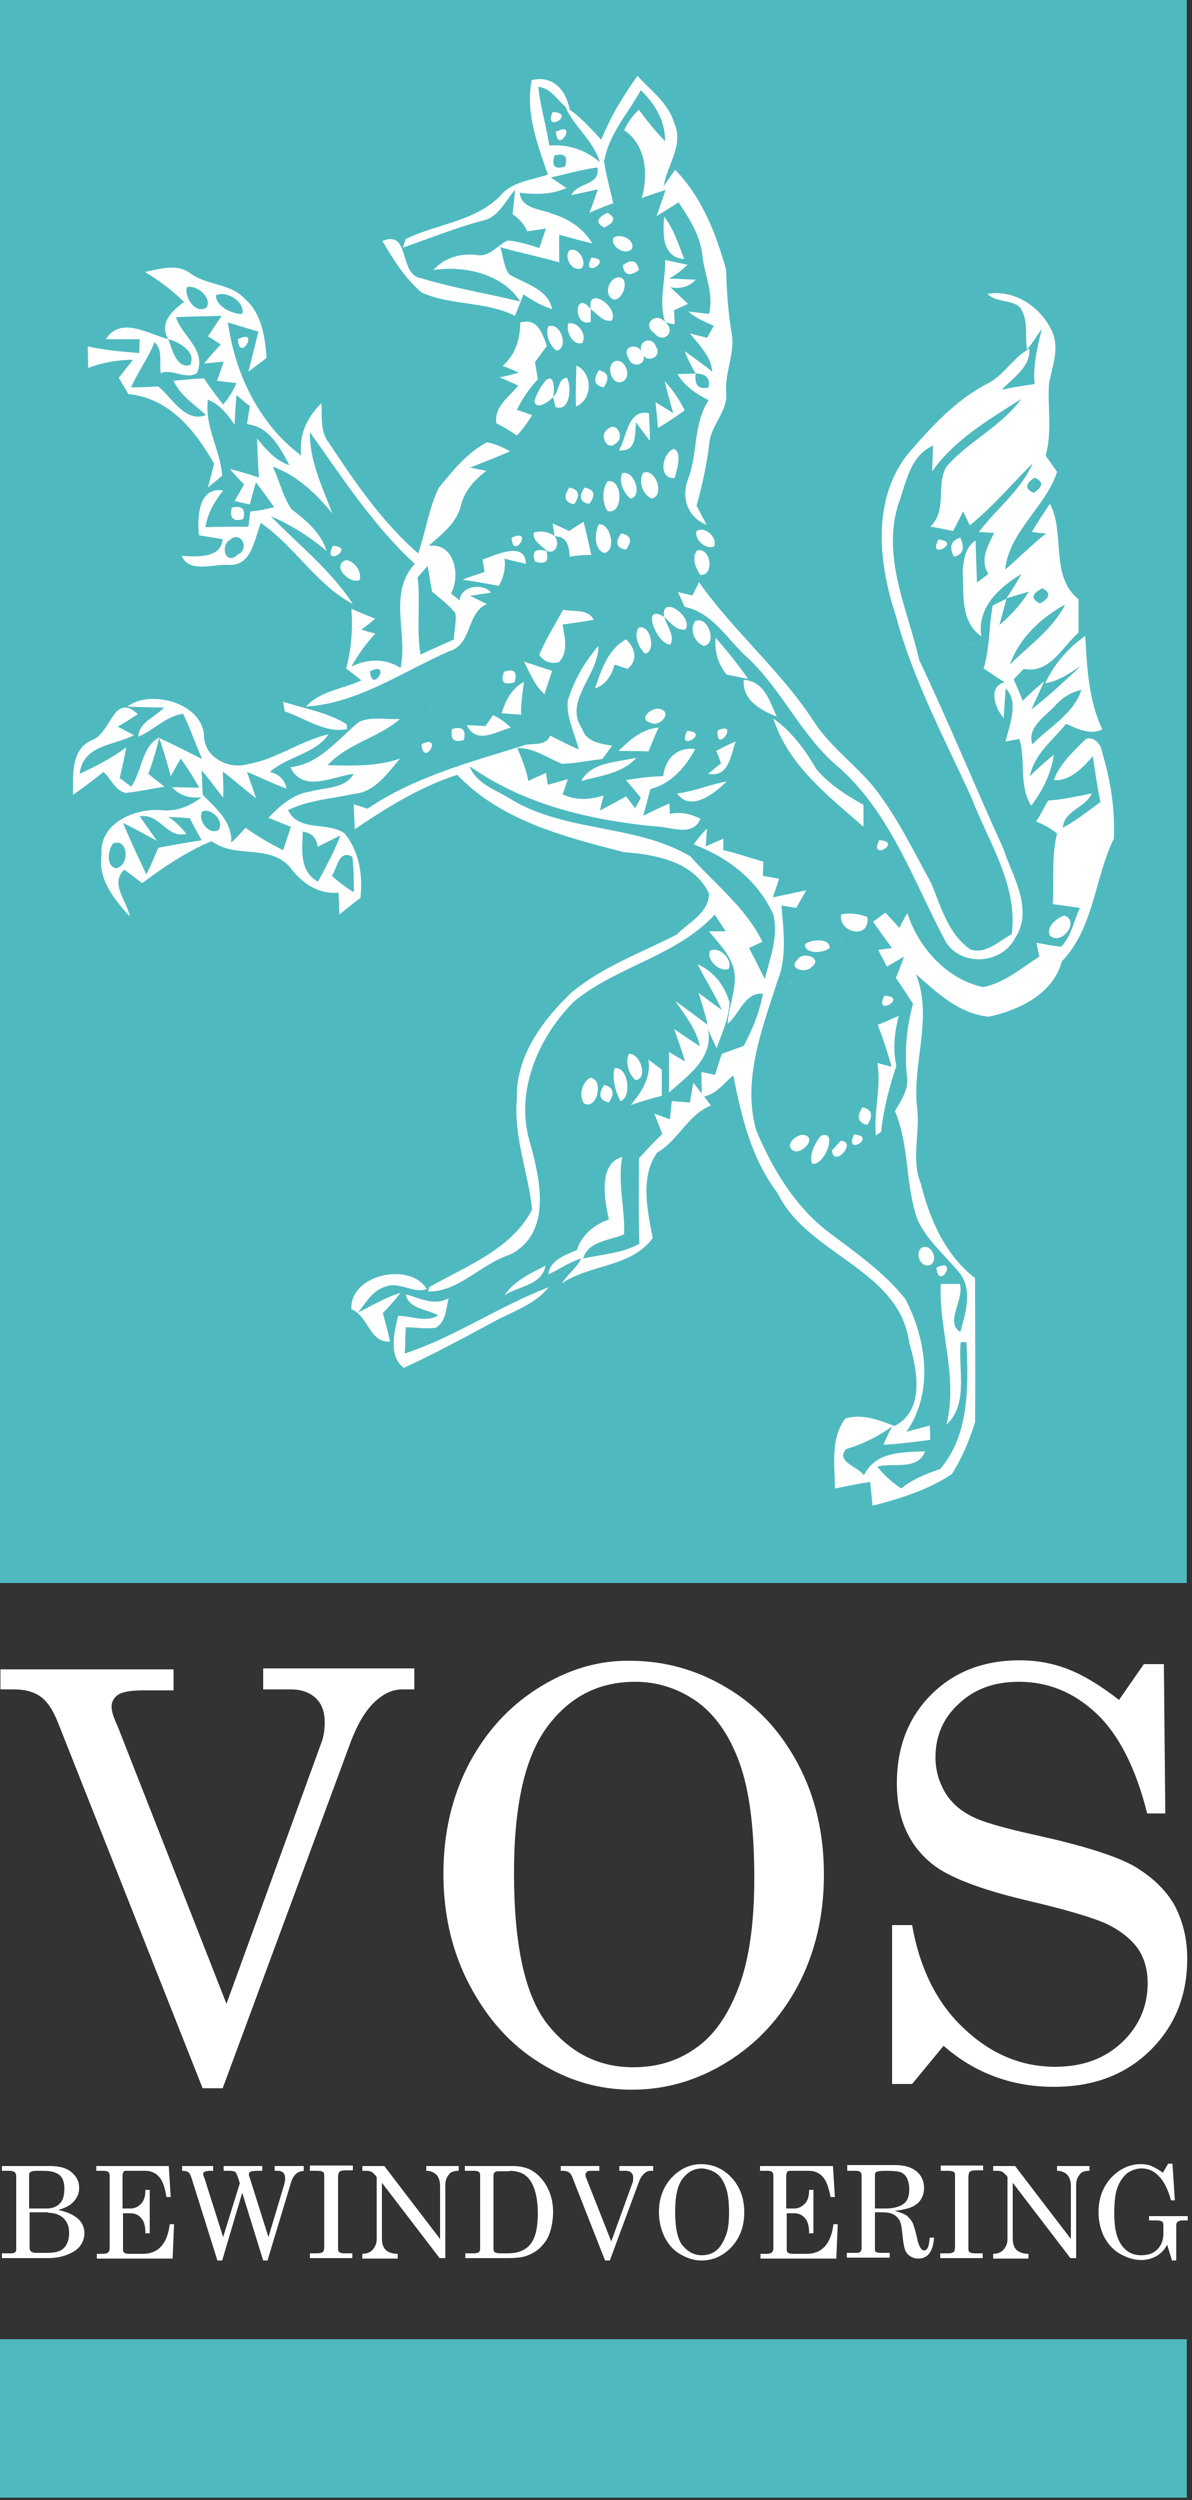 <?xml version="1.0" encoding="UTF-8"?>
<svg width="250px" height="524px" viewBox="0 0 250 524" version="1.1" xmlns="http://www.w3.org/2000/svg" xmlns:xlink="http://www.w3.org/1999/xlink">
    <rect x="0" y="0" width="250" height="524" fill="#333333" stroke="none"/>
    <!-- Generator: Sketch 48.2 (47327) - http://www.bohemiancoding.com/sketch -->
    <title>logo</title>
    <desc>Created with Sketch.</desc>
    <defs></defs>
    <g id="Page-1" stroke="none" stroke-width="1" fill="none" fill-rule="evenodd">
        <g id="logo" fill-rule="nonzero">
            <rect id="Rectangle-path" fill="#4EBAC0" x="0" y="0" width="248.9" height="331.8"></rect>
            <g id="Group" transform="translate(15, 15)" fill="#FFFFFF">
                <path d="M101.3,17.6 C103.4,17 104.2,17.8 103.5,19.9 C101.4,20.6 100.6,19.8 101.3,17.6 M128.6,58.6 C129.2,60.2 130,61.8 130.9,63.3 C133.1,63.3 134,64.3 133.6,66.2 C131.5,66.7 130.6,65.7 130.9,63.3 L127.1,63.4 C128.6,66 131.1,67.6 133.6,68.9 C130.3,74 131.4,80.3 129.2,85.7 C127.9,89.5 129.3,93.5 133.2,95 C132.5,93.7 131.8,92.3 131.1,91 C132.3,86.6 133.3,82.1 133.8,77.6 C134.3,73.9 137.7,71.1 137.3,67.2 C137,62.9 139.3,58.8 138.4,54.6 C137.7,50.3 137.4,46 137.3,41.6 C135.2,34 132.2,26.3 126.6,20.6 C126,21.4 124.8,23.1 124.2,24 C124.9,19.6 128.5,15.3 126.4,10.8 C125.2,6.6 121.5,4 118.7,0.9 C115.7,5.1 113,9.5 111.1,14.3 C108.8,11.8 106.5,9.2 103.6,7.4 C105.4,11.6 109.5,14.5 110.8,19 C107.8,16.4 104.2,15.2 100.2,15.5 C99.6,11.4 98.3,7.3 97.9,3.2 C100.9,3.5 102.1,6.6 104.5,8 C103.7,3.9 101,0.7 96.5,1.8 C95.2,8.8 97.7,15.1 99.9,21.6 C96.7,22.7 93,23 90.5,25.4 C85.3,31.4 76.8,31.8 70.1,35.1 L69.5,36.9 C75,35 80.4,32.8 86,31.3 C89.5,30.7 90.9,27.2 93,24.8 C92.9,26.5 92.7,28.2 92.5,29.9 C93.9,30.8 94.9,32 95.6,33.5 C96.9,33.3 98.2,33.1 99.5,32.9 C99,34.3 98.6,35.6 98.1,37 C96,36.3 93.8,35.6 91.5,35.4 C89.2,36.4 87.6,39.1 84.8,38.4 C81.5,38.1 78.2,39 75.9,41.6 C82.4,40.6 90.4,42.4 94.1,48.2 C87.2,46.5 80.1,45.4 73.3,43.3 C68.5,42.6 71.2,33.1 65.2,35.5 C67.5,39.4 69.9,43.3 73.4,46.3 C79.6,49.1 86.9,48.1 93,51.2 C93.6,49.7 94.2,48.2 94.8,46.7 C96.7,48 98.6,49.1 100.8,49.8 C99.9,45.5 95.1,44.5 91.8,42.5 C90.6,40.9 90.6,38.7 89.9,36.8 C94,38 98.2,38.8 102.3,40 C102.3,38.1 102.2,36.1 102.3,34.2 C104.6,34.8 106.8,35.5 109.2,36 C107.4,32.9 104.2,30.8 100.8,29.8 C98.3,28.7 94.4,28.9 94,25.4 C97.3,25.8 100.7,25.8 103.8,24.4 L100.5,22.2 C103.8,21.5 107,20.5 110.3,20.1 C110.9,24 106.2,23.1 104.8,25.9 L110.4,24.7 C109.8,26.3 109.3,28 108.6,29.6 C110.2,28.9 111.9,28.2 113.6,27.6 C113,24.7 112.1,21.8 111.7,18.9 C112.6,13.2 116.7,8.8 119.4,3.9 C122.4,6.8 124.5,10.3 124.5,14.6 C122.5,12.6 120.7,10.3 119,8 C117.7,9.2 116.7,10.6 115.9,12.3 C120.5,15.3 121,21.6 119.6,26.5 C121.2,25.9 122.9,25.4 124.6,24.8 L122.7,30.3 C124.3,29.3 125.8,28.4 127.3,27.4 C129.6,30.8 131.8,34.3 132.3,38.4 C132.7,42.6 134.8,46.5 133.7,50.8 C132.6,50.7 130.5,50.4 129.4,50.3 C130.9,51.7 132.8,52.4 134.7,53.3 L133.3,55.8 L129.7,54.9 C131.6,57.3 134.1,59.6 134.4,62.9 C132.6,61.5 130.6,60 128.6,58.6" id="Shape"></path>
                <path d="M100.9,8.5 C102.2,8.5 102.8,8.9 102.8,9.3 C103,10.4 99.4,11.9 100.9,8.5" id="Shape"></path>
                <path d="M101.6,12.6 C102.9,12 103.5,12 103.7,12.3 C104.3,13.2 101.8,16.3 101.6,12.6" id="Shape"></path>
                <path d="M112.4,29.6 C114.2,30.6 114,31.6 111.7,32.7 C109.9,31.7 110.1,30.7 112.4,29.6" id="Shape"></path>
                <path d="M124.3,30.4 C126.3,33 127.3,36.2 128.5,39.3 C123.8,38.9 124,34 124.3,30.4" id="Shape"></path>
                <path d="M113.6,34.9 C115,33.7 118.4,35.3 117.5,37.2 C116.1,38.6 113.1,36.8 113.6,34.9" id="Shape"></path>
                <path d="M104.4,37.5 C106.2,36.6 108.2,39.8 107,41.2 C105,42.1 103.2,39 104.4,37.5" id="Shape"></path>
                <path d="M109,39 C112.7,39.2 109.7,41.7 108.8,41.1 C108.4,40.9 108.4,40.3 109,39" id="Shape"></path>
                <path d="M62.6,125.7 C63.8,125.1 64.4,125.1 64.7,125.5 C65.3,126.3 62.9,129.4 62.6,125.7 M72.6,106 C73.1,105.4 74.2,104.2 74.7,103.6 C75,105.4 75.3,107.2 75.6,109 C77.3,110.4 79.1,111.8 80.5,113.5 C80.8,115.3 80.2,117.2 80.2,119 C77.9,120.1 75.5,121.1 73.2,122.2 C72.3,116.9 73.2,111.4 72.6,106 M33.3,98.1 C35.6,96.1 37.4,100.2 34.9,101.2 C32.4,103.7 31,99.4 33.3,98.1 M30.3,46.9 C32.5,45.8 36.5,48.3 35.8,50.8 C33.8,50.9 30.2,49.2 30.3,46.9 M24.2,45.2 C26.2,44.6 29.6,47.4 28.3,49.5 C25.9,50.9 23.6,47.2 24.2,45.2 M21.9,51.5 C25.1,51.3 28.3,51.3 31.5,51.2 C30.5,52.6 29.6,54.1 28.6,55.5 C29.3,55.9 30.7,56.8 31.3,57.2 C30.1,58.5 28.9,59.8 27.8,61.2 L31.9,60.8 C31.5,62.1 31,63.5 30.5,64.8 L34.6,65.3 C33.9,66.9 33,68.4 31.8,69.8 C30.4,68 29,66.2 27.8,64.3 C25.7,64.4 23.5,64.6 21.4,64.8 C22.8,67.9 25.8,69.8 28.2,72 C23.9,73.7 21.1,68.4 18.2,66 C16.3,66.1 14.4,66.2 12.5,66.2 C13.9,62.9 16.1,60.1 17.4,56.7 C19.2,58.3 18.4,61 18.7,63.2 C21.3,62.2 24,64.7 26.3,63.2 C28.4,58.4 23.2,55.5 21.9,51.5 M23.6,48.3 C21,50.2 18.3,52.8 20.3,56.1 C22.6,56.7 26.2,58.7 24.9,61.5 C22,62.4 21.1,58.1 20.3,56.1 C16.1,55 10.3,51.2 7.2,56.1 C9.6,56.1 11.9,56.1 14.3,56.1 C14.3,56.8 14.2,58.3 14.2,59 C10.6,58.7 6.9,58.4 3.4,57.6 L3.5,62.1 C6.5,61 9.7,60.4 12.9,60.4 C11.9,61.7 10.9,62.9 9.9,64.2 C10.6,65.3 11.3,66.5 11.9,67.6 C20.5,68.4 26,75.3 29.9,82.2 L28.6,87.2 L31.6,84.7 C31.2,79.3 27.9,74.5 28.6,68.8 C31.1,69.7 32.7,71.9 34.2,74 C34.3,71.9 34.4,69.8 34.6,67.8 C35.3,68.4 36.7,69.6 37.4,70.1 C37.2,71.4 37,72.6 36.8,73.9 C41.5,74.4 43.7,78.8 45.7,82.5 C42.8,81.6 40.8,79.2 38.9,76.9 C39,79.6 39.1,82.3 39.3,85.1 C37.3,84.4 35.2,83.8 33.2,83.3 C34.2,84.4 35.1,85.5 36.2,86.5 C35.7,87.4 34.7,89.2 34.2,90 C35,90.2 36.6,90.6 37.4,90.7 C37.7,89.6 38.3,87.2 38.7,86.1 C40,87.8 41.2,89.5 42.5,91.3 C40.9,91.7 39.2,92.1 37.5,92.2 L37.1,95.4 C34.1,95.4 31.1,95.4 28.1,95.5 C28.5,92.6 30,90.1 31.8,87.8 C26.5,87 26.4,93.5 26.7,97.2 C27.9,97.4 30.4,97.8 31.7,98 C31.4,102.1 26.2,101.7 23.1,101.5 C24.7,105.2 29.7,103.2 32.8,103.4 C37.8,103.8 38.3,98.1 39.7,94.6 C46.8,99.5 51.3,107.5 59,111.6 C54.4,104.5 47.6,99.2 41.8,93.2 C46,95 50,97.5 53.5,100.5 C52.3,96.6 49.2,94.1 46.1,91.7 C44.3,89 43.6,85.7 42.2,82.8 C47.4,84.7 51.3,88.5 54.7,92.6 C52.6,87.1 49.9,81.6 50,75.6 C56.8,85.1 63.3,95.2 72,103.2 C66.3,109.3 70.6,117.8 69,125 C65.7,122.9 62.1,123.1 58.7,124.7 C60.1,122.2 61.8,119.9 63.7,117.8 C63,117.6 61.5,117.2 60.8,117 C61.5,116.4 63,115.3 63.7,114.7 C62,114 60.3,113.3 58.7,112.6 C59,116.8 58.7,121.1 57.6,125.1 L60.8,127.6 C57,129.4 52.1,129.8 49.2,133.1 C60.1,132.4 69.4,125.8 79.2,121.5 C84.1,120.1 82.7,113.6 87.1,111.6 C86.2,111.2 84.5,110.3 83.6,109.9 C84.7,109.7 86.9,109.4 88,109.2 C86.2,107.1 81.6,107.8 81.4,110.9 C81,110.5 80.1,109.8 79.6,109.4 C81.6,105.6 80.4,98.7 74.9,99.4 C77.6,97 80.9,94.6 81.7,90.8 C82.5,87.8 84.6,85.5 87,83.7 C86.1,83.5 84.5,83.2 83.6,83 C86.4,81.9 89.2,80.8 92,79.6 C90.5,78.8 88.9,78 87.1,77.7 C82.9,80 79.9,83.7 77,87.3 C74.9,91.6 74.3,96.5 72.7,101 C65.1,94.4 59.4,86 53.9,77.7 C52.1,75.3 52.6,72.3 52.4,69.5 C49.4,72.5 47.6,76.2 48.2,80.5 C39.4,74 34.3,63.4 32.8,52.6 C34.9,53.2 37.1,53.9 39.2,54.5 C38.5,57.3 37.8,60.1 37.1,62.9 C38,62.2 40,60.8 40.9,60 C40.6,55.7 39.9,50.7 36.4,47.7 C33.4,44.3 28.3,44.9 24.8,42.2 C22,40.2 18.5,41.4 15.4,42 C18.4,43.8 21.2,45.9 23.6,48.3" id="Shape"></path>
                <path d="M115.6,40.6 C117.5,39.2 118.6,39.6 119,41.6 C117,43 115.9,42.7 115.6,40.6" id="Shape"></path>
                <path d="M124.5,39.5 L129.2,40.5 C128,41.6 126.8,42.6 125.3,43.4 C126.7,43.4 129.5,43.6 130.9,43.6 C129.6,45.1 127.8,45.6 125.6,45.2 L129.3,48.7 C128.6,49 127.1,49.7 126.4,50 C126.4,50.7 126.5,52.2 126.5,53 C126,52.9 125,52.7 124.5,52.5 C123.1,48.3 124.6,43.8 124.5,39.5" id="Shape"></path>
                <path d="M114,43.3 C117.3,42.1 116.1,47.9 113.7,47.8 C111.7,46.9 112.5,44.1 114,43.3" id="Shape"></path>
                <path d="M108.9,49.8 C108,44.7 114.9,49.3 113.3,52.2 C111.5,52.6 110.2,50.7 108.9,49.8" id="Shape"></path>
                <path d="M206.3,132.9 C207.8,131.2 209.6,130.1 211.8,129.6 C210.2,134.6 205.1,137.4 201.5,141 C200.4,137.4 204.1,135.3 206.3,132.9 M196.8,124.3 C198.8,118.7 203.3,114.5 208.4,111.7 C205.8,116.9 200.8,120.3 196.8,124.3 M203.6,108.3 C205.4,109.2 205.3,110.3 203.1,111.5 C201.2,110.5 201.3,109.5 203.6,108.3 M202,85.1 C203.9,86 203.8,87 201.8,88.3 C199.9,87.5 200,86.4 202,85.1 M192.1,46.6 C194,48.5 197,47.7 198.9,49.4 C200.8,52 199.9,55.3 200.4,58.3 C201.5,56.9 202.5,55.4 203.5,53.9 C202.6,57.7 201.6,61.5 202,65.5 C199.7,65.8 197.4,66.2 195.1,66.7 C197.5,64.1 201.1,62 200.9,58.1 C197.5,59.9 195.7,63.5 192.3,65.3 C185.4,68.8 180.1,74.7 175.2,80.4 C167.8,90.1 169.3,103.2 172.9,114.1 C176.5,127.5 183.1,139.8 188.8,152.3 C192.3,161.5 198.5,170.4 197.2,180.8 C194.5,182.2 191.8,185.1 188.5,184 C183.8,180.7 182.4,175.1 180.3,170.1 C176.5,163.2 173.1,156.1 168.2,149.9 C164.2,145.1 159,141.4 155.6,136.1 C148.7,125.5 138.8,117.3 131.6,107 C131.3,107.7 130.6,109.1 130.2,109.8 L127.2,109.1 L128.6,112.2 C134.4,113.4 137.4,118.8 141.4,122.5 C148.8,129.2 152.8,138.8 160.3,145.3 C171.7,155 176.5,169.6 183.4,182.5 C186.7,187.6 194.9,187.1 197.8,181.8 C201.9,175.7 197.4,168.8 195.4,162.8 C189.4,149.7 184,136.4 177.8,123.4 C175.4,112.8 170,102.1 173.3,91 C175,86.5 175.7,80.6 180.7,78.4 L180.5,83.8 C185.2,77.1 192.5,72.9 199.2,68.6 C195,74.4 188.1,77.5 183.5,82.8 C181.2,86.8 183.8,91.8 180.1,95.4 C181.7,95.6 183.3,96 184.9,96.3 C185.6,94.9 186.3,93.6 187,92.2 L188.4,95.1 C193.3,91.2 197.2,86.4 201.6,82.1 C199.1,87.8 194,91.6 190.3,96.5 L193.5,96.7 C192.2,99.4 190.4,102.4 192.3,105.3 C191.5,105.9 190.7,106.5 189.9,107.1 C189.8,104.2 189.7,101.3 189.6,98.3 C187.5,99.6 187.1,102.3 186.9,104.6 C187.2,109.5 186.3,115.1 190.8,118.4 C189.9,112.3 194.5,108.2 199.2,105.3 C198.3,107.1 197.2,108.7 196.1,110.4 L200.8,109 C199.1,111.7 197,114 194.6,116 C195,114.6 195.7,111.9 196.1,110.5 L193.2,111.9 C192.4,116.3 192.6,120.8 191.3,125.1 C192.8,126.1 194.2,127.1 195.7,128 C192.1,128.9 193.7,133.5 195.5,135.5 L195.9,129.3 C198.8,132 196.7,137 195.9,140.4 C196.6,140.3 198.1,140 198.8,139.9 C200.2,144.5 198.6,149.7 201.3,153.9 C203.6,150.7 205.5,147.2 206,143.2 C204.3,144.6 202.6,146.1 201,147.7 C201.9,143 205.8,140.2 208.6,136.7 C211,137.8 213.6,139.1 216.2,137.9 C213.3,131.8 213,125 212.6,118.3 C209,120.8 206.1,124.2 204.2,128.2 C207,127.8 209.3,126.1 211.7,124.6 C208.3,127.7 205,130.9 201.3,133.7 C202.2,131.8 203.1,129.8 204,127.8 C202.4,129.1 200.9,130.5 199.5,131.9 C198.9,130.4 198.3,128.9 197.6,127.4 L199.7,125.2 C205.1,126.3 207.8,120.6 211.2,117.6 C211.2,115.3 211.2,112.9 211.2,110.6 C205.1,105.7 208.5,96.8 205.2,90.6 C203.9,92.5 202.6,94.5 201.4,96.5 C202.1,96.6 203.6,96.8 204.4,96.8 C201.4,99.2 198.7,101.9 195.8,104.4 C196.7,96.3 204.3,91.3 206.7,83.9 C205.9,82.8 205.1,81.6 204.3,80.5 C205.7,75.6 204.7,70.5 205,65.5 C205.6,62 207.2,58.3 205.8,54.8 C203.5,49.4 197.8,45.6 192.1,46.6" id="Shape"></path>
                <path d="M108.9,52.5 C105,53.7 105.5,45.4 108.9,49.8 L108.9,52.5 Z" id="Shape"></path>
                <path d="M104.2,52.8 C103.7,52.3 103.4,52.1 103.4,52.1 C103.4,52.1 103.7,52.3 104.2,52.8" id="Shape"></path>
                <path d="M122.2,54.8 C119.5,53 122.6,50.2 124.5,52.5 C126.9,54.4 124.2,57.3 122.2,54.8" id="Shape"></path>
                <path d="M94.1,52.6 C97.7,51.6 98.7,54.7 99.7,57.5 L97.2,60.9 C97.4,62.1 97.6,63.3 97.8,64.5 C96,66.4 94.6,68.5 93.4,70.9 L96.6,72 C95.7,73.5 94.6,75 93.4,76.3 C92,75.3 90.6,74.5 89.1,73.7 C88.6,70.2 91.8,68.2 93.7,65.8 C92.7,65.4 90.8,64.5 89.8,64.1 C90.8,63.9 92.8,63.4 93.8,63.1 C93,62.7 91.3,62 90.4,61.7 C93.1,59.4 94.1,56.1 94.1,52.6" id="Shape"></path>
                <path d="M100,53.4 C102.6,52.4 104.4,58 101.7,58.5 C100.3,57.4 99.3,55.1 100,53.4" id="Shape"></path>
                <path d="M104.2,52.8 C106.2,52.3 108.2,55.2 107.1,56.9 C105.1,57.5 103.6,54.4 104.2,52.8" id="Shape"></path>
                <path d="M108.9,52.5 C109.3,53.1 109.5,53.5 109.5,53.5 C109.5,53.5 109.3,53.1 108.9,52.5" id="Shape"></path>
                <path d="M34.9,56.1 C36.1,55.5 36.7,55.5 37,55.8 C37.6,56.8 35.1,59.9 34.9,56.1" id="Shape"></path>
                <path d="M119.7,59 C118.4,56.7 121.7,55.1 122.6,57.7 C124,59.9 120.4,61.3 119.7,59" id="Shape"></path>
                <path d="M116.8,60 C115.2,57.5 118.9,56.7 119.7,59 C121.1,61.4 117.5,62.5 116.8,60" id="Shape"></path>
                <path d="M113.6,60.9 C115.7,59.6 117.6,63.4 115.9,64.8 C113.7,66.3 112,62.4 113.6,60.9" id="Shape"></path>
                <path d="M105.9,61.6 C109.3,63.2 109.4,68.7 105.8,70.2 C105.7,67.4 105.8,64.5 105.9,61.6" id="Shape"></path>
                <path d="M110.6,62.6 C112.6,63 112.9,64.3 111.6,66.2 C109.7,65.8 109.3,64.6 110.6,62.6" id="Shape"></path>
                <path d="M127.1,63.4 C126.7,62.9 126.6,62.6 126.6,62.6 C126.6,62.6 126.7,62.9 127.1,63.4" id="Shape"></path>
                <path d="M99.5,64.7 C101.4,63.1 101.3,67.2 101,68.2 C100.3,69.1 97.3,71.2 97.1,69 C97.6,67.4 98.4,66 99.5,64.7" id="Shape"></path>
                <path d="M101,68.2 C102.3,67.2 102,64.2 103.9,64.2 C105,66.1 104.5,71.5 101.5,70.3 L101,68.2 Z" id="Shape"></path>
                <path d="M124.4,64.9 C126.1,66.7 127.5,68.8 128.6,71 C126.8,72.3 124.9,73.6 123,74.7 L122.5,69.3 C123.4,69.9 125.3,71 126.2,71.6 C125.6,69.4 124.9,67.1 124.4,64.9" id="Shape"></path>
                <path d="M122.5,69.3 C122,68.9 121.7,68.7 121.7,68.7 C121.7,68.7 122,68.9 122.5,69.3" id="Shape"></path>
                <path d="M114.8,79.4 C116.5,76.6 116.6,70.7 121.1,71.6 C121.2,73.5 121.3,75.5 121.3,77.4 C120.3,76.1 119.3,74.8 118.4,73.5 C118.1,76.2 118.6,79.7 114.8,79.4" id="Shape"></path>
                <path d="M112.4,75 C114.3,73.1 116.1,76.7 114.2,77.9 C112.3,79.7 110.6,76.2 112.4,75" id="Shape"></path>
                <path d="M36.4,76.3 C36.9,76.8 37.1,77 37.1,77 C37.1,77 36.9,76.8 36.4,76.3" id="Shape"></path>
                <path d="M89.2,76.4 C89.7,76.9 89.9,77.1 89.9,77.1 C89.9,77.1 89.7,76.9 89.2,76.4" id="Shape"></path>
                <path d="M126.3,79.1 C128.2,79.7 126.9,83.7 126.5,85.2 C123,85.5 123.8,80 126.3,79.1" id="Shape"></path>
                <path d="M115.5,84.2 C118,83.4 119.9,89.1 117.2,89.5 C115.8,88.3 114.7,86 115.5,84.2" id="Shape"></path>
                <path d="M119.9,84.1 C122.5,83 124.5,88.9 121.7,89.5 C119.8,88.7 118.8,85.9 119.9,84.1" id="Shape"></path>
                <path d="M185.2,84.1 C185.7,84.6 185.9,84.8 185.9,84.8 C185.9,84.8 185.7,84.6 185.2,84.1" id="Shape"></path>
                <path d="M112.4,85.9 C115.7,85.1 115.8,93.1 112.4,92.1 C111.3,90.4 111.2,87.7 112.4,85.9" id="Shape"></path>
                <path d="M104.4,87.2 C106.4,87.6 106.8,88.7 105.4,90.7 C103.4,90.3 103.1,89.1 104.4,87.2" id="Shape"></path>
                <path d="M107.6,87.2 C109.7,87.6 110,88.7 108.6,90.6 C106.6,90.3 106.3,89.1 107.6,87.2" id="Shape"></path>
                <path d="M33.6,91.4 C35.8,90.9 36.6,91.7 36,93.8 C33.9,94.4 33.1,93.6 33.6,91.4" id="Shape"></path>
                <path d="M78.1,91.7 C78.6,92.2 78.8,92.4 78.8,92.4 C78.8,92.4 78.5,92.2 78.1,91.7" id="Shape"></path>
                <path d="M100.9,94.7 L104.4,96.3 C105.1,95.8 106.6,94.8 107.4,94.4 C108,96.7 108.5,99 109,101.3 C107.5,101.3 106,101.4 104.5,101.7 C104.3,99.5 104,97.4 101.3,97.4 L100.9,94.7 Z" id="Shape"></path>
                <path d="M110.6,94.9 C112.9,94.5 114.5,100.4 111.7,100.9 C109.5,100.1 109.7,96.6 110.6,94.9" id="Shape"></path>
                <path d="M97,96.6 C98.5,96.2 99.9,96.4 101.2,97.3 C102.6,98.5 101.6,101.5 99.6,100.4 C98.7,99.4 96.5,98.3 97,96.6" id="Shape"></path>
                <path d="M115.3,96.8 C117.3,97.2 117.7,98.3 116.3,100.2 C114.3,99.9 113.9,98.7 115.3,96.8" id="Shape"></path>
                <path d="M131.1,96.3 C132.8,95.2 135.5,97.6 134.8,99.5 C133.1,100.4 130.5,98 131.1,96.3" id="Shape"></path>
                <path d="M186.4,97.8 C186.8,97.2 187.1,96.9 187.1,96.9 C187.1,96.9 186.8,97.1 186.4,97.8" id="Shape"></path>
                <path d="M78.1,97.8 C78.6,98.3 78.9,98.6 78.9,98.6 C78.9,98.6 78.6,98.3 78.1,97.8" id="Shape"></path>
                <path d="M92.3,97.7 C93.6,97.1 94.2,97.2 94.4,97.5 C95,98.4 92.5,101.4 92.3,97.7" id="Shape"></path>
                <path d="M181.8,98.1 C185.6,98.4 182.4,100.8 181.5,100.1 C181.2,99.9 181.2,99.3 181.8,98.1" id="Shape"></path>
                <path d="M185.1,101.7 C184,99.7 184.4,98.3 186.4,97.7 C187.4,99.9 187,101.2 185.1,101.7" id="Shape"></path>
                <path d="M54.8,99.4 C58.5,99.6 55.5,102.1 54.6,101.5 C54.2,101.3 54.2,100.7 54.8,99.4" id="Shape"></path>
                <path d="M86.2,102.3 C89,101.3 95.2,98.3 95.3,103.2 C93.8,102.8 92.3,102.5 90.8,102.1 C91.1,104.1 90.6,106.1 89.6,107.8 C87.1,107.3 84.6,106.9 82,106.5 C83.5,105.9 85.1,105.4 86.6,104.9 C86.6,104.3 86.3,103 86.2,102.3" id="Shape"></path>
                <path d="M97.2,102.7 C96.5,100.6 97.2,99.9 99.6,100.5 C100.2,102.7 99.4,103.4 97.2,102.7" id="Shape"></path>
                <path d="M131.2,100.4 C134.1,99.6 134.9,105.7 131.9,105.5 C130.9,104.2 130,101.8 131.2,100.4" id="Shape"></path>
                <path d="M57.6,102.4 C59.4,102.6 61,104.9 60.4,106.6 C58.2,107.5 54.4,103.4 57.6,102.4" id="Shape"></path>
                <path d="M183.6,103.9 C184.1,104.4 184.4,104.7 184.4,104.7 C184.4,104.7 184.1,104.4 183.6,103.9" id="Shape"></path>
                <path d="M199.2,105 C199.3,104.8 199.6,104.5 199.7,104.3 C199.6,104.5 199.3,104.9 199.2,105" id="Shape"></path>
                <path d="M202.1,105.7 C202.6,106.2 202.8,106.4 202.8,106.4 C202.8,106.4 202.6,106.1 202.1,105.7" id="Shape"></path>
                <path d="M124.3,114.3 C123.5,109.4 130.4,114.2 128.8,116.9 C126.9,117.4 125.5,115.3 124.3,114.3" id="Shape"></path>
                <path d="M103.1,112.8 C105.3,113.3 108.3,112.5 109.5,114.9 C107.4,115.3 105.2,115.6 103,115.9 C103.4,118.5 104.3,121.7 102.2,123.8 C100.5,124.2 99.1,123.7 98.1,122.3 C99.4,119 101.4,116 103.1,112.8" id="Shape"></path>
                <path d="M125.6,120.1 C122.8,120.2 119.2,111.2 124.3,114.3 C124.8,116.1 126.6,118.2 125.6,120.1" id="Shape"></path>
                <path d="M130.8,115.2 C133.4,113.9 135.6,119.9 132.6,120.4 C130.7,119.7 129.5,116.9 130.8,115.2" id="Shape"></path>
                <path d="M118.9,116.6 C121.4,115.6 122.7,121.6 120.3,122 C118.9,120.7 117.9,118.3 118.9,116.6" id="Shape"></path>
                <path d="M109.8,129.3 C111.1,125.4 112.5,121.1 116.3,119 C118.2,120.8 118.9,123.4 116.6,125.2 C115.9,125 114.6,124.5 113.9,124.3 C113.3,126.5 112.1,128.5 109.8,129.3" id="Shape"></path>
                <path d="M135.1,118.7 C137.5,121.4 139.8,124.3 141.9,127.3 C140.8,127.1 138.5,126.6 137.4,126.4 C135.6,124.2 134.8,121.5 135.1,118.7" id="Shape"></path>
                <path d="M188.2,119.6 C188.6,120 188.9,120.3 188.9,120.3 C188.9,120.3 188.7,120 188.2,119.6" id="Shape"></path>
                <path d="M104.1,131.8 C105.4,127.6 107.6,123.7 110.5,120.4 C110.6,126.5 103.1,131.9 107.1,137.8 C108,140.5 110.9,140.9 113.4,141.3 L111.3,144.1 C108.5,144.4 105.7,145 102.9,145.1 C99.8,143.9 97,141.7 93.5,141.8 C94.4,144 95.4,146.3 95.8,148.7 C97,148.1 98.2,147.6 99.5,147 C99.6,147.6 99.8,148.9 99.9,149.5 C101.3,149.1 102.7,148.7 104.1,148.3 C103.8,149.1 103.3,150.7 103,151.5 C105.8,152.8 108.7,152.7 111.6,151.7 L110.8,154.9 C112.6,153.9 114.5,153 116.3,151.9 L118.2,154.4 C118.5,153.9 119.1,152.8 119.4,152.2 C118.4,151 117.3,149.7 116.3,148.5 C118.9,148.1 121.5,147.7 124.1,147.7 C124.5,144.1 126.9,141.5 130.8,142 C128.8,145.8 125.7,149.3 121.4,150.4 C120.9,152.3 120.4,154.2 119.9,156 C121.7,155.1 123.5,154.2 125.4,153.4 L125.5,155.6 C127.7,155.1 129.9,155.6 131.9,156.6 C130.3,160.6 125.5,158.2 122.3,158.2 C108.7,156.9 94.8,153.6 83.5,145.6 C84.9,149.4 89.2,150.6 92.3,152.6 C103.8,159.5 118.3,157.7 129.8,164.5 C134.9,170.3 141.4,175.2 144.9,182.4 C144.2,182.7 142.8,183.4 142.1,183.7 C143.2,185.8 144.3,188 145.4,190.2 C146.5,185.8 148.3,181.3 147.2,176.7 C144,169.6 137.7,164.7 130.5,162 C131.3,160.8 132.2,159.7 133.3,158.7 C133.2,159.6 133.1,161.5 133,162.4 L136.7,160.8 C136.7,161.4 136.7,162.6 136.7,163.2 C139.5,163.8 142.2,164.8 145.1,165.6 C145.1,166.4 145,167.9 145,168.6 C145.8,168.7 147.5,169 148.4,169.2 C148,170.5 147.5,171.8 147.1,173.1 C149.4,172.6 151.7,172.1 154.1,171.6 C153.4,172.8 152.7,174.1 152,175.3 L148.9,174.8 C149.3,180 150.1,185.5 148.1,190.5 C144.9,200.5 140.6,211.3 143.6,221.9 C146.9,229.8 151.5,237.5 158.3,242.9 C164.1,247.3 170.3,251.5 174.9,257.3 C179.3,265.8 180.9,276.8 175.1,285.1 L180,283.8 C180,284.6 180.1,286.1 180.1,286.8 C176.8,287.2 173.6,287.7 170.3,287.8 C170.7,286.8 171.6,284.9 172.1,284 C169.1,286.1 166,287.7 162.5,288.7 C160.1,291.3 164.9,292.4 166.2,294.2 C168.7,289.2 174.2,289.4 179,289.2 C177.5,293.3 172.4,291.5 169,292.4 C170.4,294.2 172.1,295.7 174,297 C176.4,295 179.3,293.9 182.2,292.9 C188.4,285.6 188.1,275.4 187.7,266.3 L186.5,266.3 C185.9,272 188.2,279.3 183.5,283.6 C186,273.7 181.9,264 182.3,254.1 C183.3,254.1 185.3,254.1 186.3,254.1 C187.3,257.4 183.1,262.1 186.4,264.2 C187.5,260.3 189,255.6 186.4,252 C183.4,248.3 179.6,245.2 177.5,240.8 C174.8,233.4 175.8,225.2 172.7,217.9 C174,215.6 175.7,213.3 175.2,210.5 C174.7,205.4 175.1,200.3 176.5,195.4 C175.3,193.6 174.2,191.8 172.9,190 C173.5,188.5 174.1,187 174.6,185.5 L171,187.6 C170.6,186.7 169.6,185 169.2,184.1 C169.9,184 171.4,183.8 172.1,183.7 C170.7,181.9 169.4,180 168.1,178.2 L170.7,176.3 C171.7,177.4 172.7,178.4 173.6,179.5 C174,178.7 174.8,177.2 175.3,176.4 C177.6,183.6 183.6,190.3 191.2,191.9 C195.7,191 199.2,187.9 203,185.5 C202.8,184.8 202.5,183.3 202.4,182.6 C204.1,182.9 205.8,183.3 207.6,183.4 C209.7,181.2 210.2,178 211.5,175.3 L205.8,174.5 C206.1,169.5 205.5,164.5 206.7,159.7 C205.3,158.6 203.9,157.8 202.3,157.2 C203.2,155.8 204,154.3 204.8,152.8 C207.9,152.6 210.9,151.9 214,151.3 C212.6,154.4 208.2,154.8 207.9,158.5 C210.7,157 213.2,155 215.8,153.1 C215.1,149.9 214.7,146.7 214.2,143.5 C212.1,145.9 209.4,148.8 206,148.5 C207.3,145.1 210,142.6 212.5,140.1 C214,138.9 216,141 216.1,142.5 C217.9,148.4 218.9,154.6 218.6,160.8 C214.5,169.2 214.5,179.4 207.7,186.5 C205.9,193.3 198.8,196.7 192.4,198.1 C186.1,197.5 181.6,193.1 177.1,189.2 C180.7,198.2 176.4,207.5 177.3,216.8 C178.1,222.2 176,227.8 178.1,233 C180,240.6 183.2,248 189.5,252.9 C189.5,263 189.6,273.1 189.5,283.1 C188.3,286.9 186.8,290.6 184.6,294 C179.6,297.3 173.8,299.1 168,300.6 L167.5,295.6 C165,296 162.5,296.5 160.1,297 C160.1,292 159.1,286.6 162.3,282.3 C165.9,281.3 169.3,282.6 172.6,283.9 C179,280.7 177.4,272.1 175.7,266.5 C173.7,251 154.4,248.1 148.1,235.1 C142.6,227.9 140.5,219.1 138.8,210.4 C136.8,212 135.1,214.6 132.2,214.9 C132.2,213.6 132.1,211 132.1,209.7 C132.8,209.8 134.3,210.2 135,210.3 C135.4,208.8 135.9,207.3 136.4,205.9 C137.9,205.3 139.5,204.8 141,204.2 C142.8,200.8 144.3,197.2 145,193.3 C141.2,192.9 140.1,197.6 137.6,199.6 C137.8,195.2 140.4,190.7 138.3,186.5 C137.2,184.1 135.3,182.2 133.7,180.2 C134.6,180.2 136.3,180.2 137.2,180.2 C136.6,179.3 135.5,177.6 134.9,176.7 C126.9,185.4 114.4,187.5 105.4,194.9 C97.7,202.6 92.8,214.2 96.3,225 C98.4,232.7 100.7,243.6 91.9,248 C85.9,249.9 81.2,255.8 74.8,255.7 L75,254.8 C82.7,250.4 92.4,246.8 96.6,238.5 C95.8,230.8 92.7,223.3 93.4,215.4 C93.1,206.5 98.7,198.9 104.9,193 C111.4,187.6 119.5,184.7 126.9,180.9 C129.4,178.4 133.7,176.3 133.7,172.3 C130.6,165.6 122.5,164.1 115.8,163.6 C103.4,160.4 90,157 80.9,147.4 C73.1,149.9 66.1,154.3 59.4,158.8 C59.4,157.5 59.2,154.9 59.2,153.6 C59.9,153.8 61.4,154.3 62.1,154.5 C72.1,147.7 83.9,144.7 95.3,141.1 C97.2,140.8 99.5,141.3 100.4,139.2 C102.4,140.2 104.3,141.2 106.4,142.1 C105.4,138.3 103.7,135.2 104.1,131.8" id="Shape"></path>
                <path d="M94.9,123.7 C96.9,124.3 98.8,125 100.8,125.6 C100.3,127.2 99.7,128.8 99.2,130.5 C97.1,128.7 96.2,126.1 94.9,123.7" id="Shape"></path>
                <path d="M90.7,125.8 C92.8,125.1 93.6,125.8 92.9,128 C90.7,128.7 89.9,128 90.7,125.8" id="Shape"></path>
                <path d="M90.2,134.5 C91,131.9 92.3,129.3 94.9,127.9 C94.6,130.2 94.2,132.5 94.3,134.8 L90.2,134.5 Z" id="Shape"></path>
                <path d="M141,127.5 C145.3,127.8 146.4,131.9 147.9,135.2 C144.6,133.9 140.6,131.7 141,127.5" id="Shape"></path>
                <path d="M54.6,168.6 C55.7,167 56.1,162.9 58.9,164.6 C59.2,167.1 59.2,169.5 59.2,172 C57.6,171.1 56.1,169.9 54.6,168.6 M8.7,161.8 C11.9,160.5 12.3,166.5 9.3,167 C7.1,166.4 7.7,163.1 8.7,161.8 M48.5,159.3 C50.4,159.6 51.4,160.6 51.6,162.5 C53.2,161.7 54.8,160.9 56.4,160.1 C55.1,163.5 53.4,166.6 51.7,169.8 C47.7,167.6 48.4,163.1 48.5,159.3 M14.3,156.1 C18.6,155.4 19.9,160.8 24.1,159.8 C23,158.4 21.8,157.2 20.3,156.2 C21.4,156.3 23.7,156.4 24.8,156.5 C25.6,158 26.4,159.6 27.3,161.1 C24.3,161.6 21.2,162.1 18.2,162.7 C17.4,164.6 16.6,166.5 15.7,168.3 C14,164.7 12.3,161.1 10.8,157.5 C13.2,158.6 15.5,160 17.9,161.2 C16.7,159.5 15.5,157.8 14.3,156.1 M27.4,155.1 C29.3,154.2 32.2,157.2 30.8,159 C28.8,160.1 26.4,156.9 27.4,155.1 M11.7,133.1 C14.3,133.2 16.9,133.3 19.4,133.3 C17.6,135.3 14.1,136.4 14,139.4 C17.2,138.1 19.8,135.1 23.4,134.6 C24.9,137.7 26,140.9 27.4,144.1 C24.4,142.6 21.5,141.1 18.4,139.7 C19.3,142.3 20.1,145 20.8,147.7 C21.3,146.8 22.4,144.9 22.9,144 C24.3,145.9 25.6,148 26.8,150.1 C25.4,150.1 22.6,150 21.1,150 C22.6,151.7 24.7,152.4 27.3,152.1 C24.8,154 21.9,155.2 18.7,154.8 C13.2,154.4 5.7,157.6 6.3,164.2 C5.5,169.4 9,173.5 12.2,177.1 C11.7,173.9 7.9,170.1 11.1,167.3 C12.3,168.2 13.5,169.1 14.8,170.1 C19.4,166.7 24.1,163.5 29.4,161.3 C34.3,165 41.1,161.9 45.6,166.5 C48.1,169.9 51.5,172.5 56,172.1 L56.2,176.7 C57.6,175.5 59.1,174.3 60.6,173.2 C61.1,168.4 60.4,163.6 57.3,159.7 C53.7,157.1 47.7,159.5 45.4,154.8 C49.7,152.7 54.6,152.4 59.2,151.4 C63.6,151.1 66.3,147 68.9,144 C64,145.7 58.8,145.5 53.7,145.4 C57.9,140.8 64.3,139.7 68.9,135.7 C66.1,135.9 63,135.1 60.3,136.3 C55.9,139.9 52,145.2 45.9,145.8 C48.5,151.3 54.8,147.7 59.2,147.2 C57.3,150.4 53.2,150 50.1,150.9 C46.5,151.4 43.7,153.9 41.3,156.4 C42.8,157 44.4,157.7 46,158.3 C45.5,159.9 44.9,161.6 44.4,163.2 C41.6,161.8 39,160.3 36.5,158.5 C35.5,159.6 34.6,160.6 33.5,161.6 C33.7,157.2 30.3,154.4 27.5,151.6 L27.3,146.5 C28.9,148.3 30.3,150.3 31.8,152.2 C31.9,150.3 31.8,148.5 31.7,146.7 C34.1,148.5 36.3,150.5 38.7,152.3 C38.1,150.5 37.4,148.6 36.8,146.8 C39.6,147.9 42.3,149.3 45.1,150.3 C44.7,148.4 43.6,147.3 41.6,146.8 C45.3,143.5 51.2,143 53.9,138.9 C47.9,140.3 42.9,144.2 36.8,145.2 C32.9,146.3 27.9,143.7 27.8,139.4 C27.6,132.3 16.5,129.4 11.7,133.1" id="Shape"></path>
                <path d="M4.3,140.1 C8.3,138.8 8.8,129.9 13.9,134.7 C12.5,135.6 11.1,136.5 9.7,137.3 L13.1,139.1 C8.8,141.3 2.4,141.1 1.7,147.2 C5.1,145.6 8.5,143.9 11.5,141.6 C11.1,143.8 10.6,145.9 10.1,148.1 C10.7,148.5 11.9,149.4 12.5,149.9 C14.8,146.7 14.7,141.4 18.4,139.6 C17.8,142.2 17,144.8 16.1,147.2 C17.2,148.1 18.4,149 19.5,149.9 C16.8,150.3 14.1,150.9 11.4,151.2 C9.2,150.8 8.3,148.2 6.7,146.8 C4.6,148.5 2.5,150.1 0.3,151.6 C0.4,147.5 -0.3,142.2 4.3,140.1" id="Shape"></path>
                <path d="M44.4,132.1 C48.8,133.5 53.7,134.3 57.7,136.8 L57.8,137.8 C53.3,138.8 48.9,135.5 44.7,134.1 L44.4,132.1 Z" id="Shape"></path>
                <path d="M75.1,133.5 C75.5,133.9 75.8,134.2 75.8,134.2 C75.8,134.2 75.6,133.9 75.1,133.5" id="Shape"></path>
                <path d="M123.4,133.6 C126.2,134.3 123.3,137.5 121.5,136.5 C118.6,135.8 121.7,133.1 123.4,133.6" id="Shape"></path>
                <path d="M70.4,135 C70.9,135.5 71.1,135.7 71.1,135.7 C71.1,135.7 70.9,135.5 70.4,135" id="Shape"></path>
                <path d="M86.8,137.2 L88.4,134.9 C89.8,135.5 91,136.4 92.1,137.5 C88.9,138.4 84.9,141.1 82.9,137 C83.8,137 85.8,137.1 86.8,137.2" id="Shape"></path>
                <path d="M147.2,135.6 C151,138.3 153.9,142.2 156.2,146.2 C158.9,149.4 162.5,151.7 166.1,153.7 L166.1,158.3 C158.7,151.8 150.3,145.4 147.2,135.6" id="Shape"></path>
                <path d="M21,138.1 C21.5,138.6 21.7,138.8 21.7,138.8 C21.7,138.8 21.5,138.6 21,138.1" id="Shape"></path>
                <path d="M79.8,137.8 C81.9,137.2 82.8,137.9 82.3,140.1 C80.2,140.7 79.4,140 79.8,137.8" id="Shape"></path>
                <path d="M114.7,142.4 C117.1,140.1 119.6,137.8 123.1,137.5 C122.4,139.1 121.7,140.8 121,142.5 C118.9,142.4 116.8,142.4 114.7,142.4" id="Shape"></path>
                <path d="M129.1,138.2 C132.9,138.4 129.7,140.9 128.8,140.2 C128.6,140 128.5,139.4 129.1,138.2" id="Shape"></path>
                <path d="M135.5,138.1 C139.1,136.5 137.1,140.2 136,140 C135.7,140 135.4,139.4 135.5,138.1" id="Shape"></path>
                <path d="M73.4,141 C74.6,140.4 75.2,140.4 75.5,140.8 C76.1,141.7 73.7,144.7 73.4,141" id="Shape"></path>
                <path d="M135.2,142.4 C136.5,141.7 137.9,141 139.3,140.4 C138.2,143.4 137.9,148 133.5,147.2 L136.2,145 C136,144.3 135.5,143 135.2,142.4" id="Shape"></path>
                <path d="M206.8,141.2 C207.3,141.7 207.5,141.9 207.5,141.9 C207.5,141.9 207.3,141.7 206.8,141.2" id="Shape"></path>
                <path d="M70.3,142.7 C70.8,143.2 71.1,143.5 71.1,143.5 C71.1,143.5 70.8,143.2 70.3,142.7" id="Shape"></path>
                <path d="M106.9,148.7 C109.1,144.6 114.6,144.8 118.5,143.8 C115.6,147.1 110.9,147.6 106.9,148.7" id="Shape"></path>
                <path d="M61.3,147.4 C61.8,147.8 62,148.1 62,148.1 C62,148.1 61.8,147.8 61.3,147.4" id="Shape"></path>
                <path d="M127,151.3 C130.6,150.9 133.9,149.4 137.4,148.8 C134.9,151.3 129.8,155.3 127,151.3" id="Shape"></path>
                <path d="M33.3,153.5 C33.8,154 34,154.2 34,154.2 C34,154.2 33.8,153.9 33.3,153.5" id="Shape"></path>
                <path d="M168,158.2 C168.5,158.7 168.7,159 168.7,159 C168.7,159 168.5,158.7 168,158.2" id="Shape"></path>
                <path d="M169.4,161.1 C173.2,161.3 170.1,163.8 169.2,163.1 C168.8,162.9 168.8,162.3 169.4,161.1" id="Shape"></path>
            </g>
            <path d="M169.8,190.8 L169.1,190.1 L169.8,190.8 Z" id="Shape" fill="#FFFFFF"></path>
            <g id="Group" transform="translate(73, 191)" fill="#FFFFFF">
                <path d="M103.4,0.7 C105.1,0.2 107.3,0.6 108.9,1.2 C109.6,6 102.8,4.6 103.4,0.7" id="Shape"></path>
                <path d="M150.2,0.9 C153.6,2 149.7,7.3 147.2,5.1 C146.3,3.2 148.7,1.4 150.2,0.9" id="Shape"></path>
                <path d="M100.2,3.8 C100.7,4.3 100.9,4.5 100.9,4.5 C100.9,4.5 100.7,4.3 100.2,3.8" id="Shape"></path>
                <path d="M103.3,5.3 C103.7,5.7 104,6 104,6 C104,6 103.8,5.7 103.3,5.3" id="Shape"></path>
                <path d="M95.8,6.9 C97.1,5.9 101.1,5.5 101,7.7 C99.7,8.8 95.8,9.1 95.8,6.9" id="Shape"></path>
                <path d="M75.9,8.3 C77.9,7.2 80.8,10.2 79.8,12.1 C77.9,12.8 75.1,10.2 75.9,8.3" id="Shape"></path>
                <path d="M94.3,10.1 C95.4,8.3 99.7,9.8 97.2,11.7 C96,13.1 92.1,12.1 94.3,10.1" id="Shape"></path>
                <path d="M73.3,11.1 C76.7,12.6 79,15.6 80,19.1 C79.9,22.4 78.4,25.6 77.3,28.7 C76.8,27.7 75.9,25.7 75.5,24.7 C76.7,30.8 71.2,34.5 67.3,38 C67.3,35.2 67.3,32.4 67.3,29.5 L70.7,31.5 C70,29.2 69.2,27 68.4,24.7 C70.2,25.9 72,27.2 73.8,28.3 C73,24.7 70.7,21.8 68.6,18.8 C70.9,20.4 73.1,22.1 75.4,23.8 C74.9,21.5 74.2,19.3 73.5,17.1 C75.1,18.3 76.7,19.5 78.4,20.7 C76.9,17.4 74.9,14.3 73.3,11.1" id="Shape"></path>
                <path d="M112.7,13 C113.2,13.5 113.4,13.7 113.4,13.7 C113.4,13.7 113.2,13.5 112.7,13" id="Shape"></path>
                <path d="M92.5,14.6 C93,15.1 93.2,15.3 93.2,15.3 C93.2,15.3 92.9,15.1 92.5,14.6" id="Shape"></path>
                <path d="M128,16.1 C128.5,16.6 128.7,16.8 128.7,16.8 C128.7,16.8 128.5,16.6 128,16.1" id="Shape"></path>
                <path d="M112.5,17.7 C116.4,17.9 113.1,20.4 112.2,19.7 C111.9,19.4 111.9,18.8 112.5,17.7" id="Shape"></path>
                <path d="M115.8,19.1 C116.3,19.6 116.6,19.9 116.6,19.9 C116.6,19.9 116.3,19.6 115.8,19.1" id="Shape"></path>
                <path d="M111.1,23.8 C112.6,23.2 114,22.6 115.5,21.9 C114.6,25.4 114.2,28.9 115,32.4 C113.5,36.9 112.3,41.4 111.8,46.2 L110.7,47 C110.2,41.9 111.9,36.8 111,31.8 C111.7,32 113.2,32.4 114,32.6 C113.2,29.7 112.2,26.7 111.1,23.8" id="Shape"></path>
                <path d="M68.5,24.7 C68,24.3 67.8,24.1 67.8,24.1 C67.8,24.1 68,24.3 68.5,24.7" id="Shape"></path>
                <path d="M80,23.6 C80.5,24.1 80.7,24.4 80.7,24.4 C80.7,24.4 80.4,24.1 80,23.6" id="Shape"></path>
                <path d="M66.1,27 C66.6,27.5 66.8,27.7 66.8,27.7 C66.8,27.7 66.6,27.5 66.1,27" id="Shape"></path>
                <path d="M58.9,29.9 C61.3,29.7 63,35.1 60.3,35.4 C58.8,34.1 58.1,31.6 58.9,29.9" id="Shape"></path>
                <path d="M63,31.1 L65.8,33.2 C65.8,35 65.8,36.8 65.8,38.7 C63.6,39.2 61.4,39.9 59.3,40.6 C61.5,37.9 63.6,34.9 63,31.1" id="Shape"></path>
                <path d="M55.9,32.9 C58.9,32.5 59.5,39.2 57.1,39.8 C56.1,37.8 55.3,35.1 55.9,32.9" id="Shape"></path>
                <path d="M50.8,34.9 C53.7,35.2 52.3,41.7 49.5,40.3 C48.3,38.6 49.1,35.8 50.8,34.9" id="Shape"></path>
                <path d="M53.7,36.4 C55.7,36.9 56,38.1 54.7,40.1 C52.7,39.6 52.4,38.4 53.7,36.4" id="Shape"></path>
                <path d="M72.4,35.9 C73.6,37.5 74.9,39.1 76.1,40.7 C71.2,42.7 69.3,48 64.8,50.6 C61.2,55.8 62.8,62.7 63.9,68.5 C59.3,74.7 50.9,73.9 44.8,78 C46,76.2 47.9,74.8 48.9,72.8 C46.4,73.5 44.3,75.1 42,76.1 C42.4,73 45.6,72.1 48,71 C49,67.8 51.6,65.7 54.7,64.6 C53.8,60.5 52.4,52.9 57.5,51.5 C56.5,56.9 58.1,62.3 57.9,67.7 C55,69 50.3,69.1 49.3,72.8 C53.2,71.9 57.5,71.7 61.1,69.7 C60.9,63.7 61,57.8 61,51.8 C62.6,50 64.2,48.3 65.9,46.7 C65.4,45.3 64.8,43.8 64.2,42.4 C65,42.7 66.6,43.3 67.5,43.6 L67.9,39.8 C69.2,39.9 70.4,40 71.7,40.1 C71.9,39 72.2,37 72.4,35.9" id="Shape"></path>
                <path d="M107.9,41.1 C109.9,41.5 110.2,42.8 108.9,44.8 C106.9,44.3 106.6,43 107.9,41.1" id="Shape"></path>
                <path d="M89.4,45.5 C89.9,46 90.1,46.2 90.1,46.2 C90.1,46.2 89.9,46 89.4,45.5" id="Shape"></path>
                <path d="M106.1,46.8 C105.6,46.3 105.4,46 105.4,46 C105.4,46 105.6,46.3 106.1,46.8" id="Shape"></path>
                <path d="M95.7,46.9 C98.3,47.5 95.4,50.7 93.7,50.3 C91.1,49.4 94,46.5 95.7,46.9" id="Shape"></path>
                <path d="M99.1,47.1 C102.9,45.5 100,53.5 97.3,52.9 C96.7,50.9 97.9,48.7 99.1,47.1" id="Shape"></path>
                <path d="M106.1,46.8 C109.8,47 106.9,49.5 106,48.9 C105.6,48.7 105.5,48.1 106.1,46.8" id="Shape"></path>
                <path d="M103.3,48.1 C107,48.3 101.7,54 101.5,50.1 C102,49.6 102.9,48.6 103.3,48.1" id="Shape"></path>
                <path d="M120.2,70.6 C122.1,69.4 123.9,72.8 122.3,74 C120.4,75.2 118.7,71.9 120.2,70.6" id="Shape"></path>
                <path d="M32.8,80.5 C34.8,77.5 38.2,75.9 41.4,74.3 C40.7,78.4 35.6,78.6 32.8,80.5" id="Shape"></path>
                <path d="M123.4,74.7 C124.7,74.1 125.3,74.1 125.5,74.5 C126.2,75.4 123.7,78.4 123.4,74.7" id="Shape"></path>
                <path d="M0.7,83.4 C0.3,76.1 13.1,73.4 16.5,79.2 C13.7,80.2 10.7,77.5 7.8,78.7 C5.1,79.5 3.7,82.1 2.1,84.1 C5,82.7 7.8,80.9 11,80 C9.8,81.5 8.6,82.9 7.3,84.2 C7.8,86.2 8.4,88.2 8.8,90.2 C4.5,90.5 4.3,84.9 0.7,83.4" id="Shape"></path>
                <path d="M42.7,77.9 C43.2,78.4 43.5,78.6 43.5,78.6 C43.5,78.6 43.2,78.4 42.7,77.9" id="Shape"></path>
                <path d="M11.9,92.7 C22.5,89.2 31.8,82.7 42.1,78.8 C39.2,82.4 34.7,83.8 30.8,85.9 C24.5,89.3 18.2,92.7 11.7,95.7 C8.4,93.3 9.7,88.2 10.5,84.8 C13.2,84.8 16.4,86.3 18.9,84.7 C16.7,83.4 12.7,83.4 12.1,80.3 C15.1,81.1 18.1,82.8 21.1,81.1 C20.5,83.3 20.6,86 18.4,87.3 C16.3,87.6 14.2,87.2 12.1,87.2 C12,88.9 12,90.8 11.9,92.7" id="Shape"></path>
                <path d="M29,81 C29.5,81.5 29.7,81.7 29.7,81.7 C29.7,81.7 29.5,81.5 29,81" id="Shape"></path>
            </g>
            <rect id="Rectangle-path" fill="#4EBAC0" x="0" y="490.3" width="248.9" height="33.2"></rect>
            <g id="logo_title" transform="translate(0, 348)" fill="#FFFFFF">
                <path d="M241.5,106 C240.8,105.7 240,105.6 239.2,105.6 C237.8,105.6 236.3,106 234.9,106.9 C233.5,107.8 232.4,109 231.6,110.5 C230.8,112 230.4,113.7 230.4,115.7 C230.4,117.6 230.8,119.3 231.6,120.9 C232.4,122.4 233.5,123.6 234.9,124.4 C236.3,125.2 237.8,125.7 239.4,125.7 C240.5,125.7 241.6,125.4 242.5,124.9 C243.4,124.4 244.2,123.6 244.8,122.5 C245.1,123.6 245.5,124.7 245.8,125.8 L246.7,125.8 L246.7,118.4 C246.7,118.1 246.8,117.8 247,117.7 C247.2,117.5 247.6,117.4 248,117.4 L249.1,117.4 L249.1,116.5 L241,116.5 L241,117.4 L242.6,117.4 C243.1,117.4 243.5,117.5 243.7,117.6 C243.9,117.8 244,118 244,118.3 L244,120.1 C244,121.5 243.6,122.6 242.8,123.4 C242,124.3 240.8,124.7 239.3,124.7 C238.2,124.7 237.2,124.4 236.4,123.8 C235.6,123.2 234.9,122.3 234.4,121 C233.9,119.7 233.7,118 233.7,115.8 C233.7,113.5 233.9,111.7 234.4,110.4 C234.9,109.1 235.6,108.2 236.4,107.5 C237.3,106.9 238.3,106.5 239.4,106.5 C240.9,106.5 242.2,107.1 243.3,108.4 C244.2,109.4 245,111 245.6,113.2 L246.4,113.2 L245.9,105.5 L245,105.5 L243.9,107.4 C243.1,106.8 242.2,106.3 241.5,106 Z M208.3,107 L209.2,107 C209.6,107 209.9,107.1 210.2,107.2 C210.4,107.3 210.7,107.6 211.1,108 L211.3,108.3 L211.3,121.4 C211.3,122.2 211,122.9 210.5,123.5 C210,124.1 209.2,124.4 208.3,124.4 L208.3,125.4 L215.7,125.4 L215.7,124.4 C214.6,124.4 213.8,124.1 213.2,123.6 C212.7,123.1 212.4,122.3 212.4,121.2 L212.4,109.5 L224.5,125.3 L225.7,125.3 L225.7,110 C225.7,109.4 225.8,108.8 226.1,108.3 C226.4,107.8 226.7,107.4 227,107.3 C227.3,107.1 227.9,107 228.5,107 L228.5,106 L221.7,106 L221.7,107 C222.6,107 223.3,107.3 223.8,107.8 C224.3,108.3 224.6,109.1 224.6,110.3 L224.6,121.3 L212.9,106 L208.3,106 L208.3,107 Z M197.3,107 L198.8,107 C199.5,107 199.9,107.1 200.1,107.3 C200.3,107.4 200.3,107.8 200.3,108.3 L200.3,122.9 C200.3,123.5 200.2,123.9 200,124 C199.8,124.2 199.4,124.3 198.9,124.3 L197.2,124.3 L197.2,125.3 L206.1,125.3 L206.1,124.3 L204.4,124.3 C203.9,124.3 203.5,124.2 203.3,124 C203.1,123.9 203.1,123.5 203.1,122.9 L203.1,108.3 C203.1,107.8 203.2,107.4 203.4,107.2 C203.6,107 204,106.9 204.7,106.9 L206.2,106.9 L206.2,105.9 L197.3,105.9 L197.3,107 Z M183.5,107.9 C183.5,107.6 183.6,107.3 183.9,107.2 C184.1,107.1 184.8,107 185.8,107 C187.4,107 188.4,107.1 188.9,107.3 C189.4,107.5 189.9,107.9 190.2,108.5 C190.5,109.1 190.7,109.9 190.7,110.9 C190.7,112.4 190.3,113.4 189.4,114 C188.5,114.6 187.3,114.9 185.8,114.9 L183.5,114.9 L183.5,107.9 Z M177.6,107 L179.5,107 C179.9,107 180.2,107.1 180.4,107.2 C180.6,107.4 180.7,107.6 180.7,107.9 L180.7,123.3 C180.7,123.6 180.6,123.8 180.4,124 C180.2,124.2 179.9,124.2 179.5,124.2 L177.6,124.2 L177.6,125.2 L186.6,125.2 L186.6,124.2 L184.7,124.2 C184.3,124.2 183.9,124.1 183.7,124 C183.5,123.9 183.5,123.6 183.5,123.3 L183.5,115.7 L185.1,115.7 C185.9,115.7 186.7,115.8 187.3,116.1 C187.9,116.4 188.3,116.8 188.6,117.3 C188.9,117.8 189.1,118.6 189.2,119.8 C189.4,121.8 189.6,123 189.8,123.5 C190,124.1 190.4,124.6 190.9,124.9 C191.4,125.2 191.9,125.4 192.6,125.4 C194.6,125.4 195.7,123.9 195.9,121 L195,121 C194.9,122 194.8,122.7 194.6,123.1 C194.4,123.5 194.1,123.7 193.8,123.7 C193.5,123.7 193.3,123.5 193.1,123.2 C192.8,122.8 192.5,122 192.3,120.9 C191.9,119.3 191.6,118.2 191.3,117.7 C191,117.2 190.6,116.8 190.2,116.4 C189.7,116.1 188.9,115.7 187.6,115.4 C189.3,115.2 190.6,114.9 191.4,114.5 C192.2,114.1 192.8,113.6 193.2,112.9 C193.6,112.2 193.8,111.5 193.8,110.6 C193.8,109.2 193.3,108 192.2,107.1 C191.1,106.2 189.6,105.8 187.7,105.8 L177.7,105.8 L177.7,107 L177.6,107 Z M159.4,107 L161,107 C161.4,107 161.7,107.1 161.9,107.2 C162.1,107.4 162.2,107.6 162.2,108 L162.2,123.3 C162.2,123.6 162.1,123.9 161.9,124.1 C161.7,124.3 161.3,124.4 160.8,124.4 L159.5,124.4 L159.5,125.4 L175.4,125.4 L175.7,118.2 L174.8,118.2 C174.3,122.3 172.4,124.4 169.2,124.4 L166.2,124.4 C165.8,124.4 165.5,124.3 165.3,124.2 C165.1,124.1 165,123.8 165,123.6 L165,115.9 L166.5,115.9 C167.5,115.9 168.2,116.2 168.8,116.9 C169.4,117.5 169.7,118.6 169.7,120.1 L170.6,120.1 L170.6,111 L169.7,111 C169.7,112.3 169.4,113.3 168.8,113.9 C168.2,114.5 167.5,114.9 166.6,114.9 L164.9,114.9 L164.9,108 C164.9,107.7 165,107.4 165.1,107.2 C165.3,107 165.5,107 165.8,107 L169.6,107 C170.8,107 171.8,107.4 172.5,108.2 C173.3,109 173.8,110.5 174.2,112.5 L175.1,112.5 L174.7,106 L159.4,106 L159.4,107 Z M150.2,107.5 C151.1,108.1 151.7,109.1 152.2,110.4 C152.7,111.7 152.9,113.5 152.9,115.8 C152.9,117.9 152.7,119.6 152.1,120.9 C151.6,122.2 150.9,123.2 150.1,123.8 C149.3,124.4 148.3,124.7 147.2,124.7 C145.6,124.7 144.3,124 143.2,122.7 C142.1,121.4 141.6,119 141.6,115.5 C141.6,112.3 142.1,110 143.2,108.6 C144.3,107.2 145.6,106.5 147.3,106.5 C148.3,106.6 149.3,106.9 150.2,107.5 Z M142.7,106.9 C141.3,107.8 140.2,109 139.4,110.5 C138.6,112 138.2,113.7 138.2,115.6 C138.2,117.5 138.6,119.3 139.4,120.9 C140.2,122.5 141.3,123.7 142.7,124.5 C144.1,125.3 145.5,125.8 147.1,125.8 C148.7,125.8 150.2,125.4 151.6,124.5 C153,123.6 154.1,122.4 154.9,120.9 C155.7,119.4 156.1,117.6 156.1,115.7 C156.1,113.8 155.7,112 154.9,110.5 C154.1,109 153,107.8 151.6,106.9 C150.2,106 148.6,105.6 147,105.6 C145.6,105.6 144.1,106 142.7,106.9 Z M117.4,107 L118,107 C118.5,107 119,107.1 119.3,107.3 C119.6,107.5 119.9,107.9 120.1,108.5 L126.9,125.8 L127.9,125.8 L133.9,109.6 C134.2,108.7 134.6,108 135.1,107.6 C135.5,107.2 136,107 136.4,107 L137,107 L137,106 L129.9,106 L129.9,107 L131.2,107 C131.7,107 132.1,107.1 132.4,107.4 C132.7,107.7 132.8,108 132.8,108.5 C132.8,108.8 132.8,109.1 132.7,109.4 L128.2,121.8 L123.1,108.9 L123,108.6 C122.8,108.3 122.8,108 122.8,107.8 C122.8,107.6 122.9,107.4 123.1,107.2 C123.3,107 123.7,107 124.3,107 L125.7,107 L125.7,106 L117.6,106 L117.6,107 L117.4,107 Z M106.8,107 C108.7,107 110.2,107.6 111.1,108.9 C112.2,110.4 112.8,112.8 112.8,116 C112.8,118.2 112.5,119.9 112,121.1 C111.6,122 111.1,122.7 110.4,123.2 C109.3,124 108,124.3 106.5,124.3 L104.9,124.3 C104.4,124.3 104,124.2 103.8,124.1 C103.6,123.9 103.5,123.7 103.5,123.4 L103.5,108 C103.5,107.7 103.6,107.4 103.8,107.3 C104,107.1 104.3,107.1 104.7,107.1 L106.8,107.1 L106.8,107 Z M97.6,107 L99.6,107 C99.9,107 100.2,107.1 100.4,107.2 C100.6,107.4 100.7,107.6 100.7,107.8 L100.7,123.4 C100.7,123.7 100.6,123.9 100.4,124.1 C100.2,124.2 99.9,124.3 99.4,124.3 L97.6,124.3 L97.6,125.3 L106.5,125.3 C108,125.3 109.2,125.2 110.2,124.9 C111.4,124.5 112.5,123.9 113.3,123.1 C114.1,122.3 114.8,121.4 115.2,120.3 C115.7,118.9 116,117.3 116,115.6 C116,113.5 115.5,111.7 114.6,110.1 C113.7,108.6 112.6,107.5 111.3,106.8 C110.3,106.3 109,106 107.5,106 L97.5,106 L97.5,107 L97.6,107 Z M76,107 L76.9,107 C77.3,107 77.6,107.1 77.9,107.2 C78.1,107.3 78.4,107.6 78.8,108 L79,108.3 L79,121.4 C79,122.2 78.7,122.9 78.2,123.5 C77.7,124.1 76.9,124.4 76,124.4 L76,125.4 L83.4,125.4 L83.4,124.4 C82.3,124.4 81.5,124.1 80.9,123.6 C80.4,123.1 80.1,122.3 80.1,121.2 L80.1,109.5 L92.2,125.3 L93.4,125.3 L93.4,110 C93.4,109.4 93.5,108.8 93.8,108.3 C94.1,107.8 94.4,107.4 94.7,107.3 C95,107.1 95.6,107 96.2,107 L96.2,106 L89.4,106 L89.4,107 C90.3,107 91,107.3 91.5,107.8 C92,108.3 92.3,109.1 92.3,110.3 L92.3,121.3 L80.6,106 L76,106 L76,107 Z M65,107 L66.5,107 C67.2,107 67.6,107.1 67.8,107.3 C68,107.4 68,107.8 68,108.3 L68,122.9 C68,123.5 67.9,123.9 67.7,124 C67.5,124.2 67.1,124.3 66.5,124.3 L65,124.3 L65,125.3 L73.9,125.3 L73.9,124.3 L72.2,124.3 C71.7,124.3 71.3,124.2 71.1,124 C70.9,123.9 70.9,123.5 70.9,122.9 L70.9,108.3 C70.9,107.8 71,107.4 71.2,107.2 C71.4,107 71.8,106.9 72.5,106.9 L74,106.9 L74,105.9 L65,105.9 L65,107 Z M38.2,107 C38.8,107 39.2,107.1 39.5,107.3 C39.8,107.5 40,108 40.2,108.6 L45.6,125.8 L46.6,125.8 L50.8,111.6 L55.2,125.8 L56.1,125.8 L60.9,109.9 C61.1,109.1 61.4,108.5 61.6,108.2 C61.8,107.9 62.1,107.6 62.4,107.4 C62.7,107.2 63.1,107.1 63.7,107 L63.7,106 L57.6,106 L57.6,107 L58.2,107 C58.7,107 59.1,107.1 59.4,107.4 C59.7,107.7 59.8,108.1 59.8,108.7 C59.8,109.1 59.7,109.5 59.6,109.9 L56.3,120.9 L52.3,108.2 C52.2,108 52.2,107.9 52.2,107.7 C52.2,107.5 52.3,107.3 52.5,107.2 C52.7,107.1 53.2,107 53.9,107 L55,107 L55,106 L46.9,106 L46.9,107 L48.1,107 C48.7,107 49.2,107.1 49.4,107.3 C49.6,107.5 49.9,108.3 50.3,109.6 L46.8,120.9 L42.9,108.6 L42.8,108.4 C42.7,108.1 42.6,107.8 42.6,107.7 C42.6,107.5 42.7,107.3 42.9,107.2 C43.1,107.1 43.5,107 44.2,107 L44.7,107 L44.7,106 L38.2,106 L38.2,107 Z M20.2,107 L21.8,107 C22.2,107 22.5,107.1 22.7,107.2 C22.9,107.4 23,107.6 23,108 L23,123.3 C23,123.6 22.9,123.9 22.7,124.1 C22.5,124.3 22.1,124.4 21.6,124.4 L20.3,124.4 L20.3,125.4 L36.2,125.4 L36.5,118.2 L35.6,118.2 C35.1,122.3 33.2,124.4 30,124.4 L27,124.4 C26.6,124.4 26.3,124.3 26.1,124.2 C25.9,124.1 25.8,123.8 25.8,123.6 L25.8,115.9 L27.3,115.9 C28.3,115.9 29,116.2 29.6,116.9 C30.2,117.5 30.5,118.6 30.5,120.1 L31.4,120.1 L31.4,111 L30.5,111 C30.5,112.3 30.2,113.3 29.6,113.9 C29,114.5 28.3,114.9 27.4,114.9 L25.7,114.9 L25.7,108 C25.7,107.7 25.8,107.4 25.9,107.2 C26.1,107 26.3,107 26.6,107 L30.4,107 C31.6,107 32.6,107.4 33.3,108.2 C34.1,109 34.6,110.5 34.9,112.5 L35.8,112.5 L35.4,106 L20.2,106 L20.2,107 Z M10.1,115.8 C11.5,115.8 12.5,116.2 13.3,116.9 C14.1,117.7 14.5,118.7 14.5,120 C14.5,121.4 14.1,122.5 13.4,123.2 C12.7,123.9 11.5,124.2 10,124.2 L7.6,124.2 C7.1,124.2 6.7,124.1 6.5,123.9 C6.3,123.7 6.2,123.5 6.2,123.1 L6.2,115.7 L10.1,115.7 L10.1,115.8 Z M6.1,108 C6.1,107.6 6.2,107.3 6.5,107.2 C6.8,107 7.4,107 8.5,107 C10,107 11,107.1 11.6,107.4 C12.2,107.6 12.7,108 13,108.5 C13.3,109 13.5,109.7 13.5,110.7 C13.5,112.2 13.2,113.3 12.5,113.9 C11.8,114.6 10.9,114.9 9.8,114.9 L6.1,114.9 L6.1,108 Z M0.4,107 L2.1,107 C2.5,107 2.8,107.1 3.1,107.3 C3.3,107.5 3.4,107.8 3.4,108.1 L3.4,123.6 C3.4,123.8 3.3,124 3.1,124.1 C2.9,124.3 2.5,124.3 2,124.3 L0.4,124.3 L0.4,125.3 L10.2,125.3 C11.7,125.3 13.1,125 14.3,124.5 C15.5,124 16.4,123.4 16.9,122.6 C17.4,121.9 17.7,121 17.7,120.1 C17.7,118.8 17.2,117.8 16.3,117 C15.4,116.2 14,115.6 12.2,115.2 C13.7,114.8 14.8,114.2 15.5,113.4 C16.2,112.6 16.6,111.7 16.6,110.6 C16.6,109.3 16.1,108.2 15,107.3 C14,106.4 12.4,106 10.5,106 L0.4,106 L0.4,107 Z" id="bewindvoering"></path>
                <path d="M213.8,0 C206.3,0 200.1,2.4 195.3,7.2 C190.5,12 188.1,18.2 188.1,25.8 C188.1,33 190.5,38.6 195.4,42.6 C198.8,45.4 205.3,47.9 214.8,50.2 C223.4,52.2 229.2,53.9 232.2,55.3 C235.1,56.7 237.3,58.5 238.7,60.5 C240.1,62.6 240.7,65 240.7,67.7 C240.7,72.5 238.9,76.7 235.3,80.1 C231.7,83.5 227,85.2 221.3,85.2 C214.2,85.2 207.8,82.5 202.2,77.2 C196.5,71.9 192.9,64.6 191.3,55.5 L187.1,55.5 L187.1,88.8 L191.3,88.8 L197.9,80.8 C204.4,86.5 212.2,89.4 221,89.4 C229.3,89.4 236,86.9 241.2,81.8 C246.4,76.7 249,70.3 249,62.5 C249,58.2 248,54.4 246.2,51.1 C244.3,47.9 241.4,45.2 237.6,43 C233.7,40.9 227,38.8 217.5,36.7 C210.7,35.2 206,33.9 203.6,32.6 C201.1,31.3 199.3,29.6 198.1,27.5 C196.9,25.4 196.2,23 196.2,20.3 C196.2,15.9 197.8,12.1 201.1,9.1 C204.4,6 208.5,4.5 213.7,4.5 C219.8,4.5 225.2,6.7 229.9,11.1 C234.6,15.5 238.2,22.5 240.6,32.1 L244.4,32.1 L244.1,0.8 L239.9,0.8 L234.7,8.3 C230.8,5.3 227.4,3.2 224.1,1.9 C220.8,0.6 217.4,0 213.8,0 Z M155.1,21.5 C157.2,27.3 158.2,35.3 158.2,45.7 C158.2,55.2 157.1,62.8 154.9,68.6 C152.7,74.4 149.7,78.7 145.9,81.3 C142.1,84 137.8,85.3 132.8,85.3 C125.7,85.3 119.8,82.4 115,76.5 C110.2,70.6 107.8,60 107.8,44.6 C107.8,30.4 110.1,20.2 114.8,13.9 C119.5,7.6 125.6,4.5 133.2,4.5 C137.9,4.5 142.2,5.9 146.1,8.6 C150,11.4 153,15.7 155.1,21.5 Z M98.3,21.8 C94.8,28.6 93,36.2 93,44.7 C93,53.3 94.8,61.1 98.5,68.1 C102.2,75.1 107,80.5 113.1,84.3 C119.1,88.1 125.6,90 132.5,90 C139.6,90 146.2,88.1 152.5,84.2 C158.8,80.3 163.7,75 167.4,68.1 C171,61.2 172.8,53.5 172.8,44.9 C172.8,36.3 171,28.6 167.4,21.8 C163.8,15 158.9,9.6 152.5,5.8 C146.2,2 139.4,0.1 132.1,0.1 C125.5,-5.24580379e-15 119.1,1.9 112.9,5.8 C106.7,9.7 101.9,15 98.3,21.8 Z M0.1,6.1 L2.9,6.1 C5.3,6.1 7.1,6.6 8.5,7.6 C9.9,8.6 11.1,10.4 12.1,12.9 L42.5,89.7 L46.7,89.7 L73.3,17.8 C74.8,13.6 76.6,10.6 78.5,8.8 C80.4,7 82.3,6.1 84.3,6.1 L86.9,6.1 L86.9,1.7 L55.2,1.7 L55.2,6.1 L61,6.1 C63.2,6.1 64.9,6.7 66.2,7.9 C67.5,9.1 68.1,10.8 68.1,13 C68.1,14.5 67.9,15.9 67.5,17 L47.5,72 L24.9,14.4 L24.4,13.2 C23.7,11.7 23.4,10.5 23.4,9.7 C23.4,8.7 23.9,7.8 24.8,7.2 C25.7,6.6 27.5,6.3 30.1,6.3 L36.4,6.3 L36.4,1.9 L0.1,1.9 L0.1,6.1 Z" id="vos"></path>
            </g>
        </g>
    </g>
</svg>